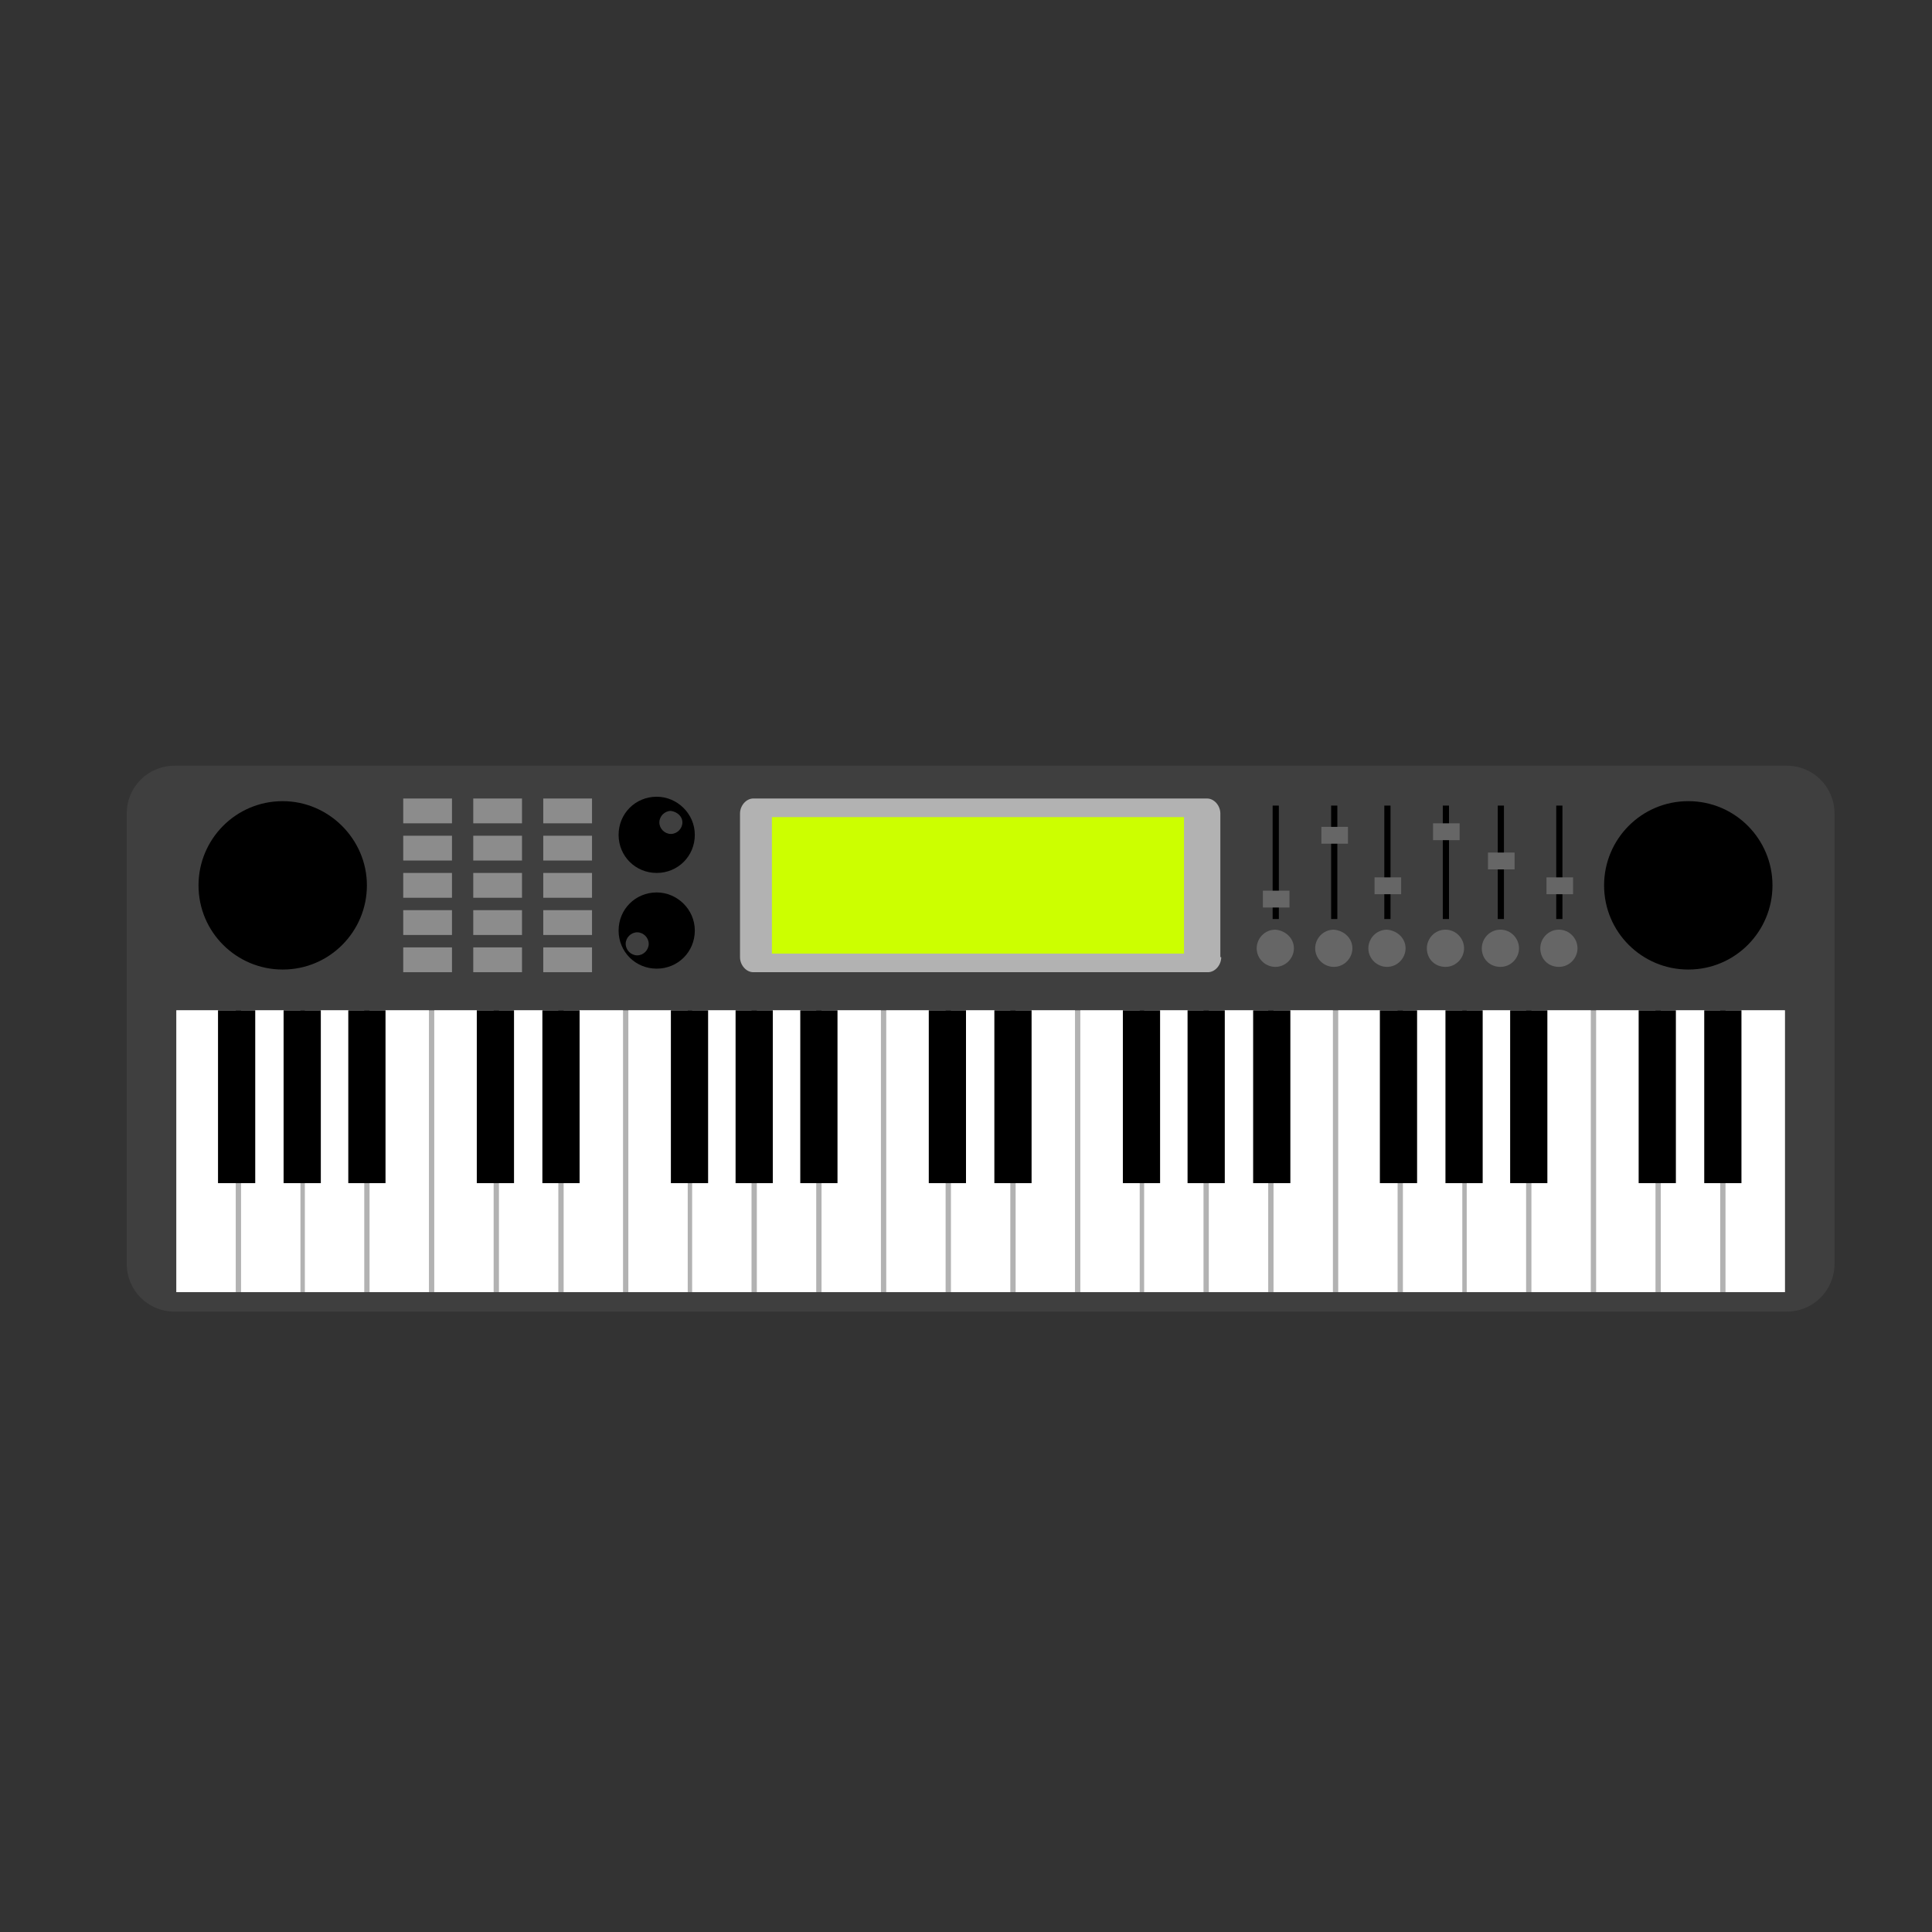 <?xml version="1.0" encoding="utf-8"?>
<!-- Generator: Adobe Illustrator 26.3.1, SVG Export Plug-In . SVG Version: 6.00 Build 0)  -->
<svg version="1.1" id="レイヤー_1" xmlns="http://www.w3.org/2000/svg" xmlns:xlink="http://www.w3.org/1999/xlink" x="0px"
	 y="0px" viewBox="0 0 218 218" enable-background="new 0 0 218 218" xml:space="preserve">
<rect x="0" y="0" width="218" height="218" fill="#333333" stroke="none"/>
<g>
	<path fill="#3F3F3F" d="M207,142.6c0,3-2.4,5.4-5.4,5.4H19.7c-3,0-5.4-2.4-5.4-5.4V91.8c0-3,2.4-5.4,5.4-5.4h181.9
		c3,0,5.4,2.4,5.4,5.4V142.6z"/>
	<path fill="#B2B2B2" d="M137.8,108c0,0.9-0.7,1.7-1.5,1.7H85c-0.8,0-1.5-0.8-1.5-1.7V91.8c0-0.9,0.7-1.7,1.5-1.7h51.2
		c0.8,0,1.5,0.8,1.5,1.7V108z"/>
	<g>
		<rect x="19.9" y="114" fill="#B2B2B2" width="181.5" height="31.8"/>
		<rect x="19.9" y="114" fill="#FFFFFF" width="6.7" height="31.8"/>
		<rect x="27.2" y="114" fill="#FFFFFF" width="6.7" height="31.8"/>
		<rect x="34.4" y="114" fill="#FFFFFF" width="6.7" height="31.8"/>
		<rect x="41.7" y="114" fill="#FFFFFF" width="6.7" height="31.8"/>
		<rect x="49" y="114" fill="#FFFFFF" width="6.7" height="31.8"/>
		<rect x="56.3" y="114" fill="#FFFFFF" width="6.7" height="31.8"/>
		<rect x="63.6" y="114" fill="#FFFFFF" width="6.7" height="31.8"/>
		<rect x="70.9" y="114" fill="#FFFFFF" width="6.7" height="31.8"/>
		<rect x="78.1" y="114" fill="#FFFFFF" width="6.7" height="31.8"/>
		<rect x="85.4" y="114" fill="#FFFFFF" width="6.7" height="31.8"/>
		<rect x="92.7" y="114" fill="#FFFFFF" width="6.7" height="31.8"/>
		<rect x="100" y="114" fill="#FFFFFF" width="6.7" height="31.8"/>
		<rect x="107.3" y="114" fill="#FFFFFF" width="6.7" height="31.8"/>
		<rect x="114.6" y="114" fill="#FFFFFF" width="6.7" height="31.8"/>
		<rect x="121.9" y="114" fill="#FFFFFF" width="6.7" height="31.8"/>
		<rect x="129.1" y="114" fill="#FFFFFF" width="6.7" height="31.8"/>
		<rect x="136.4" y="114" fill="#FFFFFF" width="6.7" height="31.8"/>
		<rect x="143.7" y="114" fill="#FFFFFF" width="6.7" height="31.8"/>
		<rect x="151" y="114" fill="#FFFFFF" width="6.7" height="31.8"/>
		<rect x="24.6" y="114" width="4.2" height="19.5"/>
		<rect x="32" y="114" width="4.2" height="19.5"/>
		<rect x="39.3" y="114" width="4.2" height="19.5"/>
		<rect x="53.8" y="114" width="4.2" height="19.5"/>
		<rect x="61.2" y="114" width="4.2" height="19.5"/>
		<rect x="158.3" y="114" fill="#FFFFFF" width="6.7" height="31.8"/>
		<rect x="165.5" y="114" fill="#FFFFFF" width="6.7" height="31.8"/>
		<rect x="172.8" y="114" fill="#FFFFFF" width="6.7" height="31.8"/>
		<rect x="180.1" y="114" fill="#FFFFFF" width="6.7" height="31.8"/>
		<rect x="187.4" y="114" fill="#FFFFFF" width="6.7" height="31.8"/>
		<rect x="194.7" y="114" fill="#FFFFFF" width="6.7" height="31.8"/>
		<rect x="155.7" y="114" width="4.2" height="19.5"/>
		<rect x="163.1" y="114" width="4.2" height="19.5"/>
		<rect x="170.4" y="114" width="4.2" height="19.5"/>
		<rect x="184.9" y="114" width="4.2" height="19.5"/>
		<rect x="192.3" y="114" width="4.2" height="19.5"/>
		<rect x="75.7" y="114" width="4.2" height="19.5"/>
		<rect x="83" y="114" width="4.2" height="19.5"/>
		<rect x="90.3" y="114" width="4.2" height="19.5"/>
		<rect x="126.7" y="114" width="4.2" height="19.5"/>
		<rect x="134" y="114" width="4.2" height="19.5"/>
		<rect x="141.4" y="114" width="4.2" height="19.5"/>
		<rect x="104.8" y="114" width="4.2" height="19.5"/>
		<rect x="112.2" y="114" width="4.2" height="19.5"/>
	</g>
	<path d="M41.4,99.9c0,5.2-4.2,9.5-9.5,9.5c-5.2,0-9.5-4.2-9.5-9.5c0-5.2,4.2-9.5,9.5-9.5C37.1,90.4,41.4,94.7,41.4,99.9z"/>
	<path d="M78.4,105c0,2.4-1.9,4.3-4.3,4.3c-2.4,0-4.3-1.9-4.3-4.3c0-2.4,1.9-4.3,4.3-4.3C76.4,100.7,78.4,102.6,78.4,105z"/>
	<path d="M200,99.9c0,5.2-4.2,9.5-9.5,9.5c-5.2,0-9.5-4.2-9.5-9.5c0-5.2,4.2-9.5,9.5-9.5C195.8,90.4,200,94.7,200,99.9z"/>
	<path fill="#3F3F3F" d="M73.2,106.5c0,0.7-0.6,1.3-1.3,1.3c-0.7,0-1.3-0.6-1.3-1.3c0-0.7,0.6-1.3,1.3-1.3
		C72.6,105.2,73.2,105.8,73.2,106.5z"/>
	<path d="M78.4,94.2c0,2.4-1.9,4.3-4.3,4.3c-2.4,0-4.3-1.9-4.3-4.3s1.9-4.3,4.3-4.3C76.4,89.9,78.4,91.8,78.4,94.2z"/>
	<path fill="#3F3F3F" d="M77,92.8c0,0.7-0.6,1.3-1.3,1.3c-0.7,0-1.3-0.6-1.3-1.3c0-0.7,0.6-1.3,1.3-1.3C76.4,91.6,77,92.1,77,92.8z"
		/>
	<rect x="45.5" y="90.1" fill="#8C8C8C" width="5.5" height="2.8"/>
	<rect x="45.5" y="94.3" fill="#8C8C8C" width="5.5" height="2.8"/>
	<rect x="45.5" y="98.5" fill="#8C8C8C" width="5.5" height="2.8"/>
	<rect x="45.5" y="102.7" fill="#8C8C8C" width="5.5" height="2.8"/>
	<rect x="45.5" y="106.9" fill="#8C8C8C" width="5.5" height="2.8"/>
	<rect x="53.4" y="90.1" fill="#8C8C8C" width="5.5" height="2.8"/>
	<rect x="53.4" y="94.3" fill="#8C8C8C" width="5.5" height="2.8"/>
	<rect x="53.4" y="98.5" fill="#8C8C8C" width="5.5" height="2.8"/>
	<rect x="53.4" y="102.7" fill="#8C8C8C" width="5.5" height="2.8"/>
	<rect x="53.4" y="106.9" fill="#8C8C8C" width="5.5" height="2.8"/>
	<rect x="61.3" y="90.1" fill="#8C8C8C" width="5.5" height="2.8"/>
	<rect x="61.3" y="94.3" fill="#8C8C8C" width="5.5" height="2.8"/>
	<rect x="61.3" y="98.5" fill="#8C8C8C" width="5.5" height="2.8"/>
	<rect x="61.3" y="102.7" fill="#8C8C8C" width="5.5" height="2.8"/>
	<rect x="61.3" y="106.9" fill="#8C8C8C" width="5.5" height="2.8"/>
	<rect x="87.1" y="92.2" fill="#CCFF00" width="46.5" height="15.4"/>
	<path fill="#666666" d="M146,107c0,1.1-0.9,2.1-2.1,2.1c-1.1,0-2.1-0.9-2.1-2.1c0-1.1,0.9-2.1,2.1-2.1C145.1,105,146,105.9,146,107
		z"/>
	<rect x="143.6" y="90.9" width="0.7" height="12.8"/>
	<rect x="142.5" y="100.5" fill="#666666" width="3" height="1.9"/>
	<path fill="#666666" d="M152.6,107c0,1.1-0.9,2.1-2.1,2.1c-1.1,0-2.1-0.9-2.1-2.1c0-1.1,0.9-2.1,2.1-2.1
		C151.7,105,152.6,105.9,152.6,107z"/>
	<rect x="150.2" y="90.9" width="0.7" height="12.8"/>
	<rect x="149.1" y="93.3" fill="#666666" width="3" height="1.9"/>
	<path fill="#666666" d="M158.6,107c0,1.1-0.9,2.1-2.1,2.1c-1.1,0-2.1-0.9-2.1-2.1c0-1.1,0.9-2.1,2.1-2.1
		C157.7,105,158.6,105.9,158.6,107z"/>
	<rect x="156.2" y="90.9" width="0.7" height="12.8"/>
	<rect x="155.1" y="99" fill="#666666" width="3" height="1.9"/>
	<path fill="#666666" d="M165.2,107c0,1.1-0.9,2.1-2.1,2.1s-2.1-0.9-2.1-2.1c0-1.1,0.9-2.1,2.1-2.1S165.2,105.9,165.2,107z"/>
	<rect x="162.8" y="90.9" width="0.7" height="12.8"/>
	<rect x="161.7" y="92.9" fill="#666666" width="3" height="1.9"/>
	<path fill="#666666" d="M171.4,107c0,1.1-0.9,2.1-2.1,2.1s-2.1-0.9-2.1-2.1c0-1.1,0.9-2.1,2.1-2.1S171.4,105.9,171.4,107z"/>
	<rect x="169" y="90.9" width="0.7" height="12.8"/>
	<rect x="167.9" y="96.2" fill="#666666" width="3" height="1.9"/>
	<path fill="#666666" d="M178,107c0,1.1-0.9,2.1-2.1,2.1s-2.1-0.9-2.1-2.1c0-1.1,0.9-2.1,2.1-2.1S178,105.9,178,107z"/>
	<rect x="175.6" y="90.9" width="0.7" height="12.8"/>
	<rect x="174.5" y="99" fill="#666666" width="3" height="1.9"/>
</g>
</svg>
